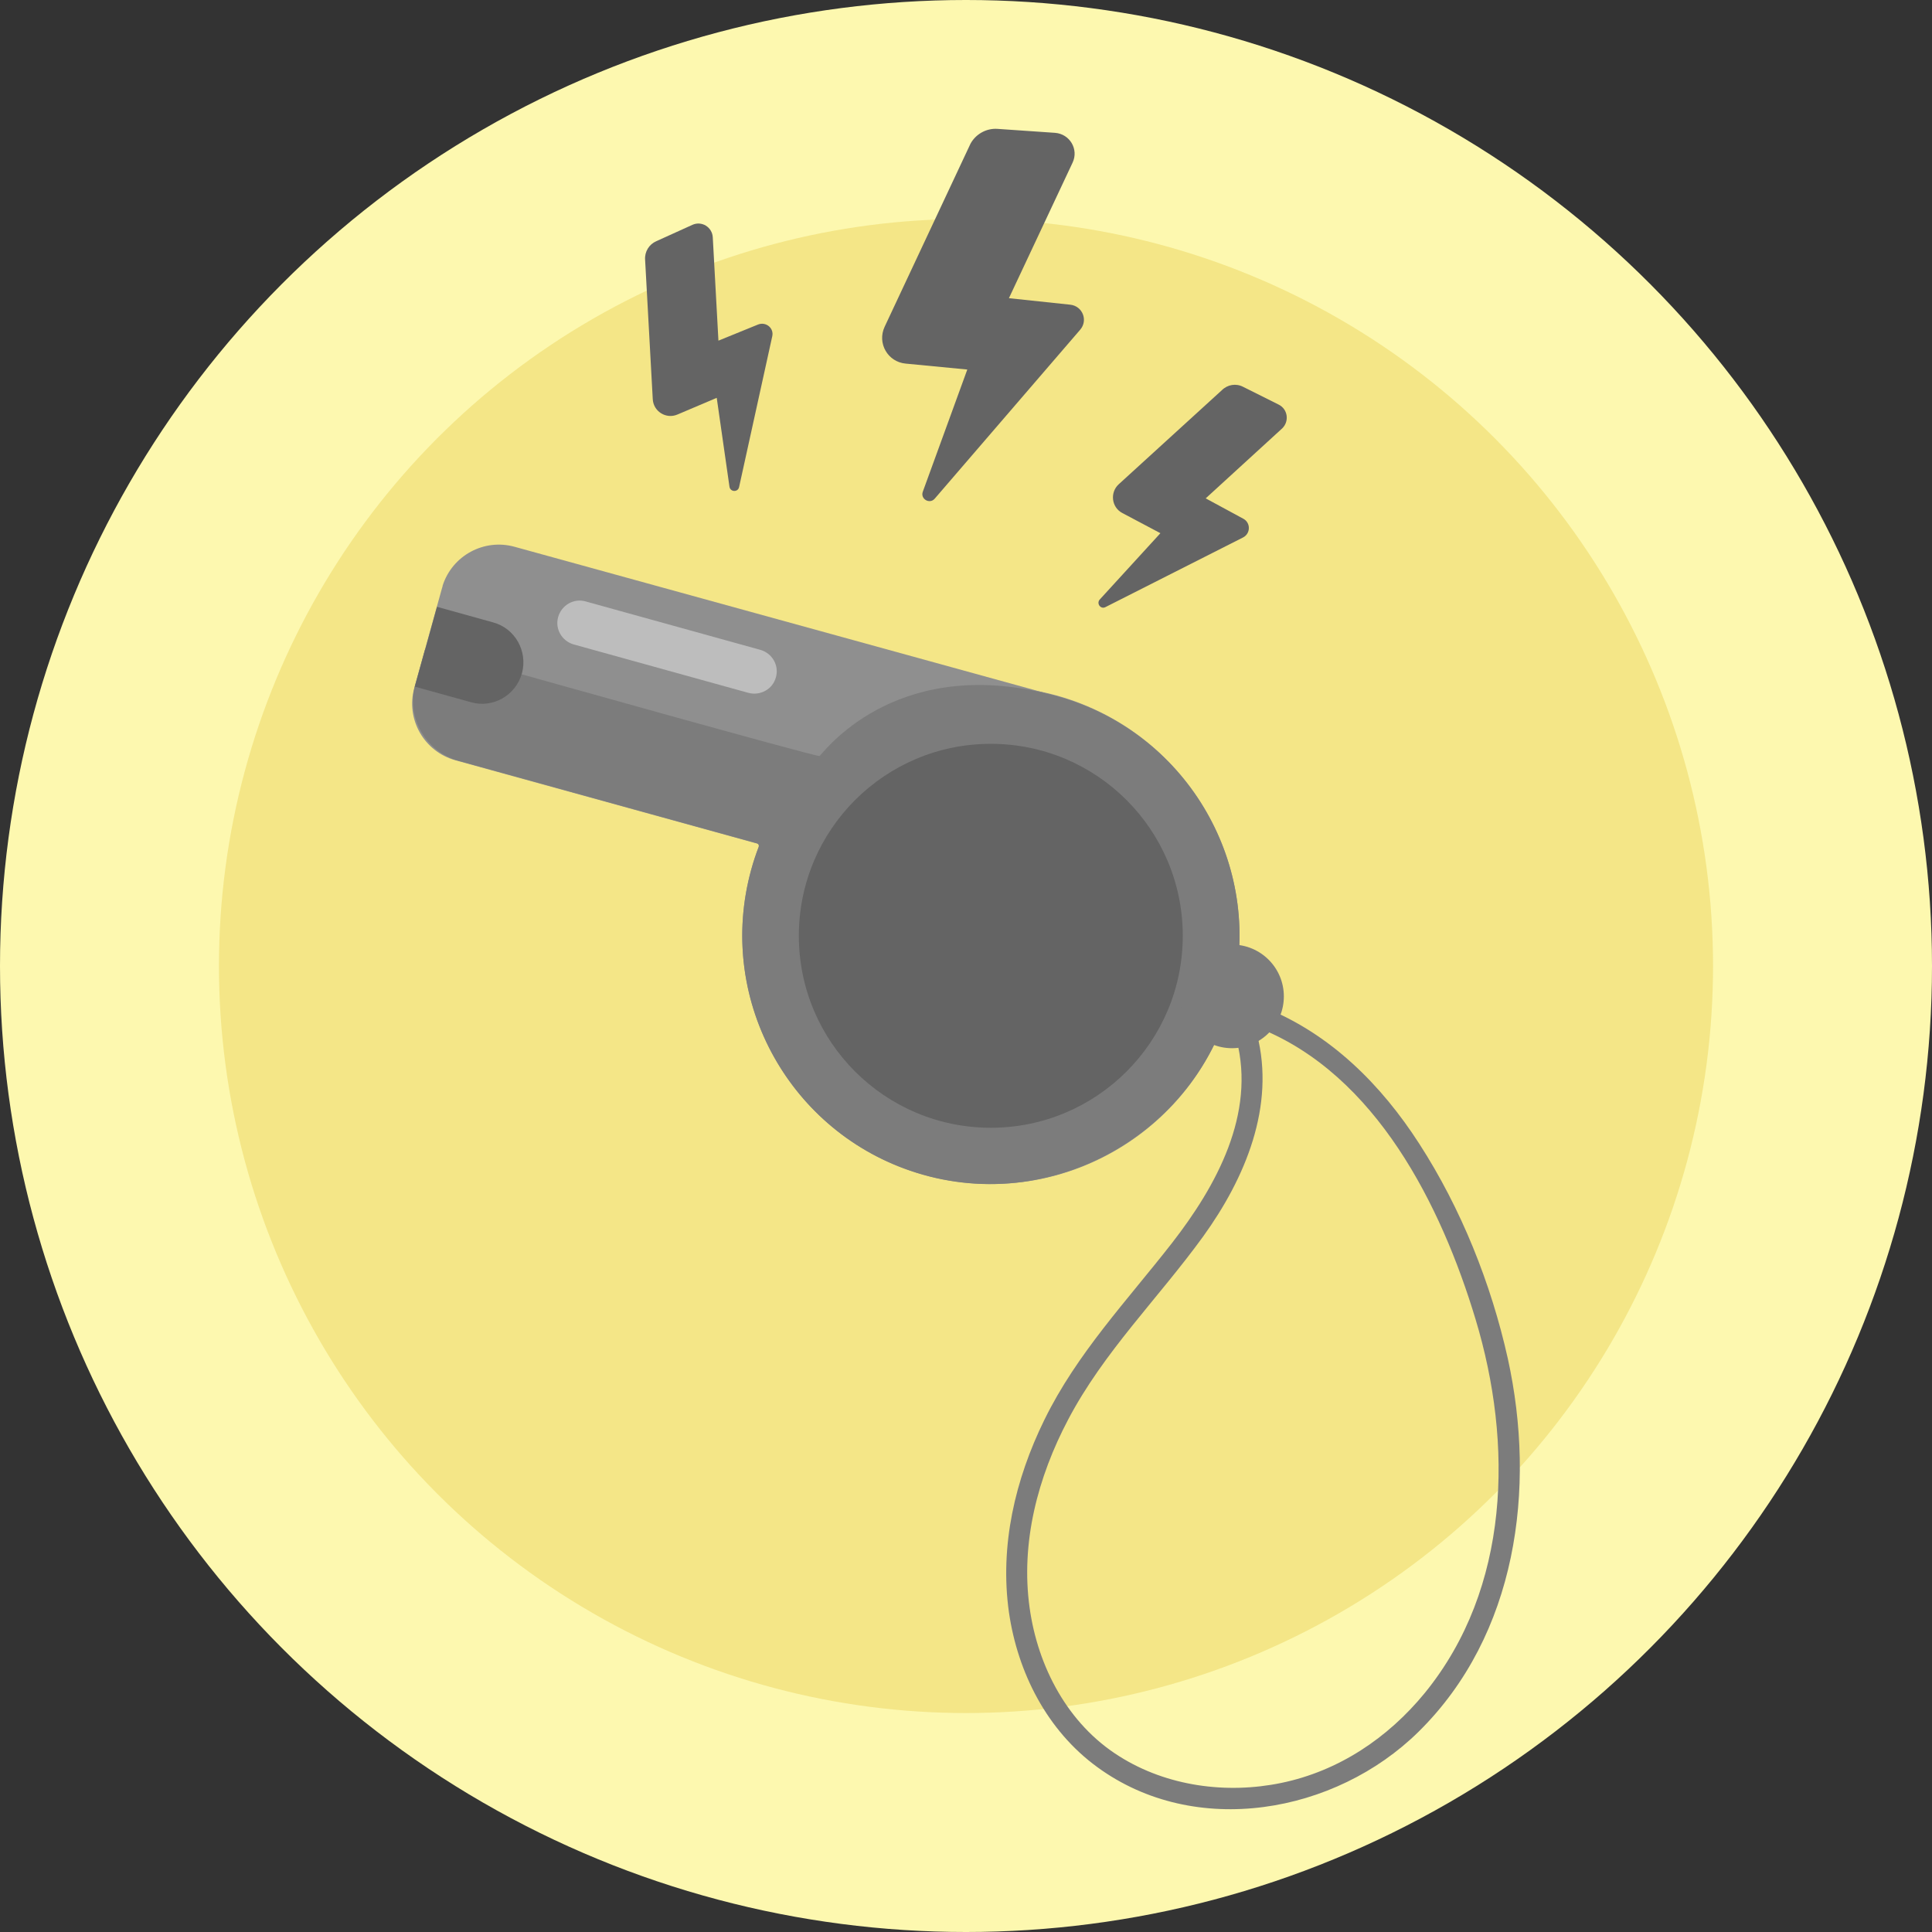 <svg width="144" height="144" viewBox="0 0 144 144" fill="none" xmlns="http://www.w3.org/2000/svg">
<rect x="0" y="0" width="144" height="144" fill="#333333" stroke="none"/>
<g clip-path="url(#clip0_2005_5472)">
<circle cx="72" cy="72" r="72" fill="#FDF8AF"/>
<circle opacity="0.3" cx="72" cy="72" r="55.68" fill="#DCBB2B"/>
<path d="M78.787 51.896L74.376 67.829L33.943 56.666C31.601 56.011 30.229 53.606 30.883 51.263L32.951 43.814C32.972 43.751 32.993 43.708 32.993 43.645C33.711 41.408 36.075 40.121 38.354 40.754L78.787 51.896Z" fill="#8F8F8F"/>
<path d="M91.702 74.666C88.98 84.521 78.766 90.303 68.911 87.581C59.056 84.859 53.274 74.645 55.996 64.79C56.186 64.136 56.397 63.503 56.629 62.891C57.642 60.337 59.182 58.1 61.082 56.307C61.082 56.307 61.082 56.306 61.103 56.285C61.103 56.264 61.124 56.264 61.145 56.243C65.703 51.938 72.33 50.06 78.808 51.854C88.642 54.618 94.446 64.811 91.702 74.666Z" fill="#8F8F8F"/>
<path d="M55.785 51.643L42.764 48.034C41.878 47.781 41.35 46.874 41.603 45.987C41.857 45.101 42.764 44.574 43.65 44.827L56.671 48.435C57.557 48.689 58.085 49.596 57.831 50.482C57.599 51.369 56.671 51.875 55.785 51.643Z" fill="#BDBDBD"/>
<path d="M91.998 73.526C89.718 84.374 78.281 90.873 67.792 87.243C58.634 84.078 53.379 74.286 55.996 64.811C56.144 64.241 56.334 63.671 56.544 63.144C56.587 63.017 56.523 62.891 56.397 62.848L34.175 56.707C31.727 56.032 30.271 53.479 30.947 51.031L31.664 48.456C31.706 48.33 31.812 48.266 31.938 48.308C40.781 50.799 60.913 56.433 61.082 56.349C61.082 56.349 61.082 56.349 61.103 56.328C61.103 56.328 61.124 56.306 61.145 56.285C61.736 55.652 67.201 48.688 78.808 51.896C88.262 54.513 93.981 64.03 91.998 73.526Z" fill="#7C7C7C"/>
<path d="M35.104 52.34L30.925 51.179L32.571 45.228L36.75 46.389C38.396 46.832 39.346 48.541 38.902 50.187C38.438 51.833 36.75 52.804 35.104 52.34Z" fill="#646464"/>
<path d="M73.849 84.057C81.751 84.057 88.157 77.651 88.157 69.749C88.157 61.847 81.751 55.441 73.849 55.441C65.947 55.441 59.541 61.847 59.541 69.749C59.541 77.651 65.947 84.057 73.849 84.057Z" fill="#646464"/>
<path d="M91.829 78.127C93.962 78.127 95.691 76.398 95.691 74.266C95.691 72.133 93.962 70.404 91.829 70.404C89.696 70.404 87.967 72.133 87.967 74.266C87.967 76.398 89.696 78.127 91.829 78.127Z" fill="#7C7C7C"/>
<path d="M92.166 77.494C93.601 83.044 90.668 88.383 87.355 92.646C83.999 96.951 80.264 100.876 77.837 105.835C75.664 110.267 74.503 115.205 75.199 120.164C75.854 124.68 78.048 128.985 81.784 131.708C89.085 137.047 99.531 135.19 105.735 129.07C113.058 121.852 114.514 110.942 112.383 101.256C111.138 95.664 108.901 90.071 105.778 85.239C102.95 80.849 99.172 77.072 94.276 75.109C93.327 74.729 92.926 76.249 93.854 76.629C102.57 80.111 107.424 89.86 109.977 98.323C112.784 107.608 112.573 118.349 106.2 126.179C103.456 129.534 99.784 132.003 95.501 132.889C91.428 133.733 86.975 133.143 83.43 130.906C79.589 128.5 77.352 124.237 76.74 119.827C76.065 114.973 77.352 110.098 79.61 105.814C82.269 100.749 86.342 96.761 89.676 92.16C92.799 87.834 95.078 82.453 93.686 77.072C93.454 76.101 91.913 76.523 92.166 77.494Z" fill="#7C7C7C"/>
<path d="M74.355 9.606L78.639 9.901C79.736 9.986 80.412 11.125 79.947 12.117L75.199 22.225L79.779 22.711C80.686 22.816 81.108 23.872 80.517 24.568L69.67 37.166C69.29 37.609 68.573 37.188 68.784 36.639L72.097 27.543L67.497 27.1C66.167 26.974 65.365 25.581 65.935 24.357L72.329 10.724C72.709 10.007 73.511 9.543 74.355 9.606Z" fill="#646464"/>
<path d="M48.905 17.983L51.606 16.759C52.303 16.443 53.084 16.928 53.126 17.688L53.548 25.39L56.502 24.188C57.093 23.956 57.705 24.462 57.557 25.074L55.088 36.301C55.004 36.702 54.434 36.681 54.371 36.28L53.421 29.653L50.488 30.898C49.644 31.257 48.694 30.666 48.652 29.738L48.082 19.355C48.04 18.764 48.377 18.215 48.905 17.983Z" fill="#646464"/>
<path d="M92.652 28.831L95.311 30.16C95.986 30.498 96.113 31.405 95.564 31.933L89.866 37.145L92.673 38.665C93.222 38.96 93.222 39.762 92.652 40.058L82.396 45.249C82.037 45.439 81.699 44.975 81.974 44.679L86.49 39.741L83.662 38.243C82.839 37.821 82.712 36.702 83.388 36.09L91.069 29.084C91.491 28.662 92.124 28.557 92.652 28.831Z" fill="#646464"/>
</g>
<defs>
<clipPath id="clip0_2005_5472">
<rect width="144" height="144" fill="white"/>
</clipPath>
</defs>
</svg>

